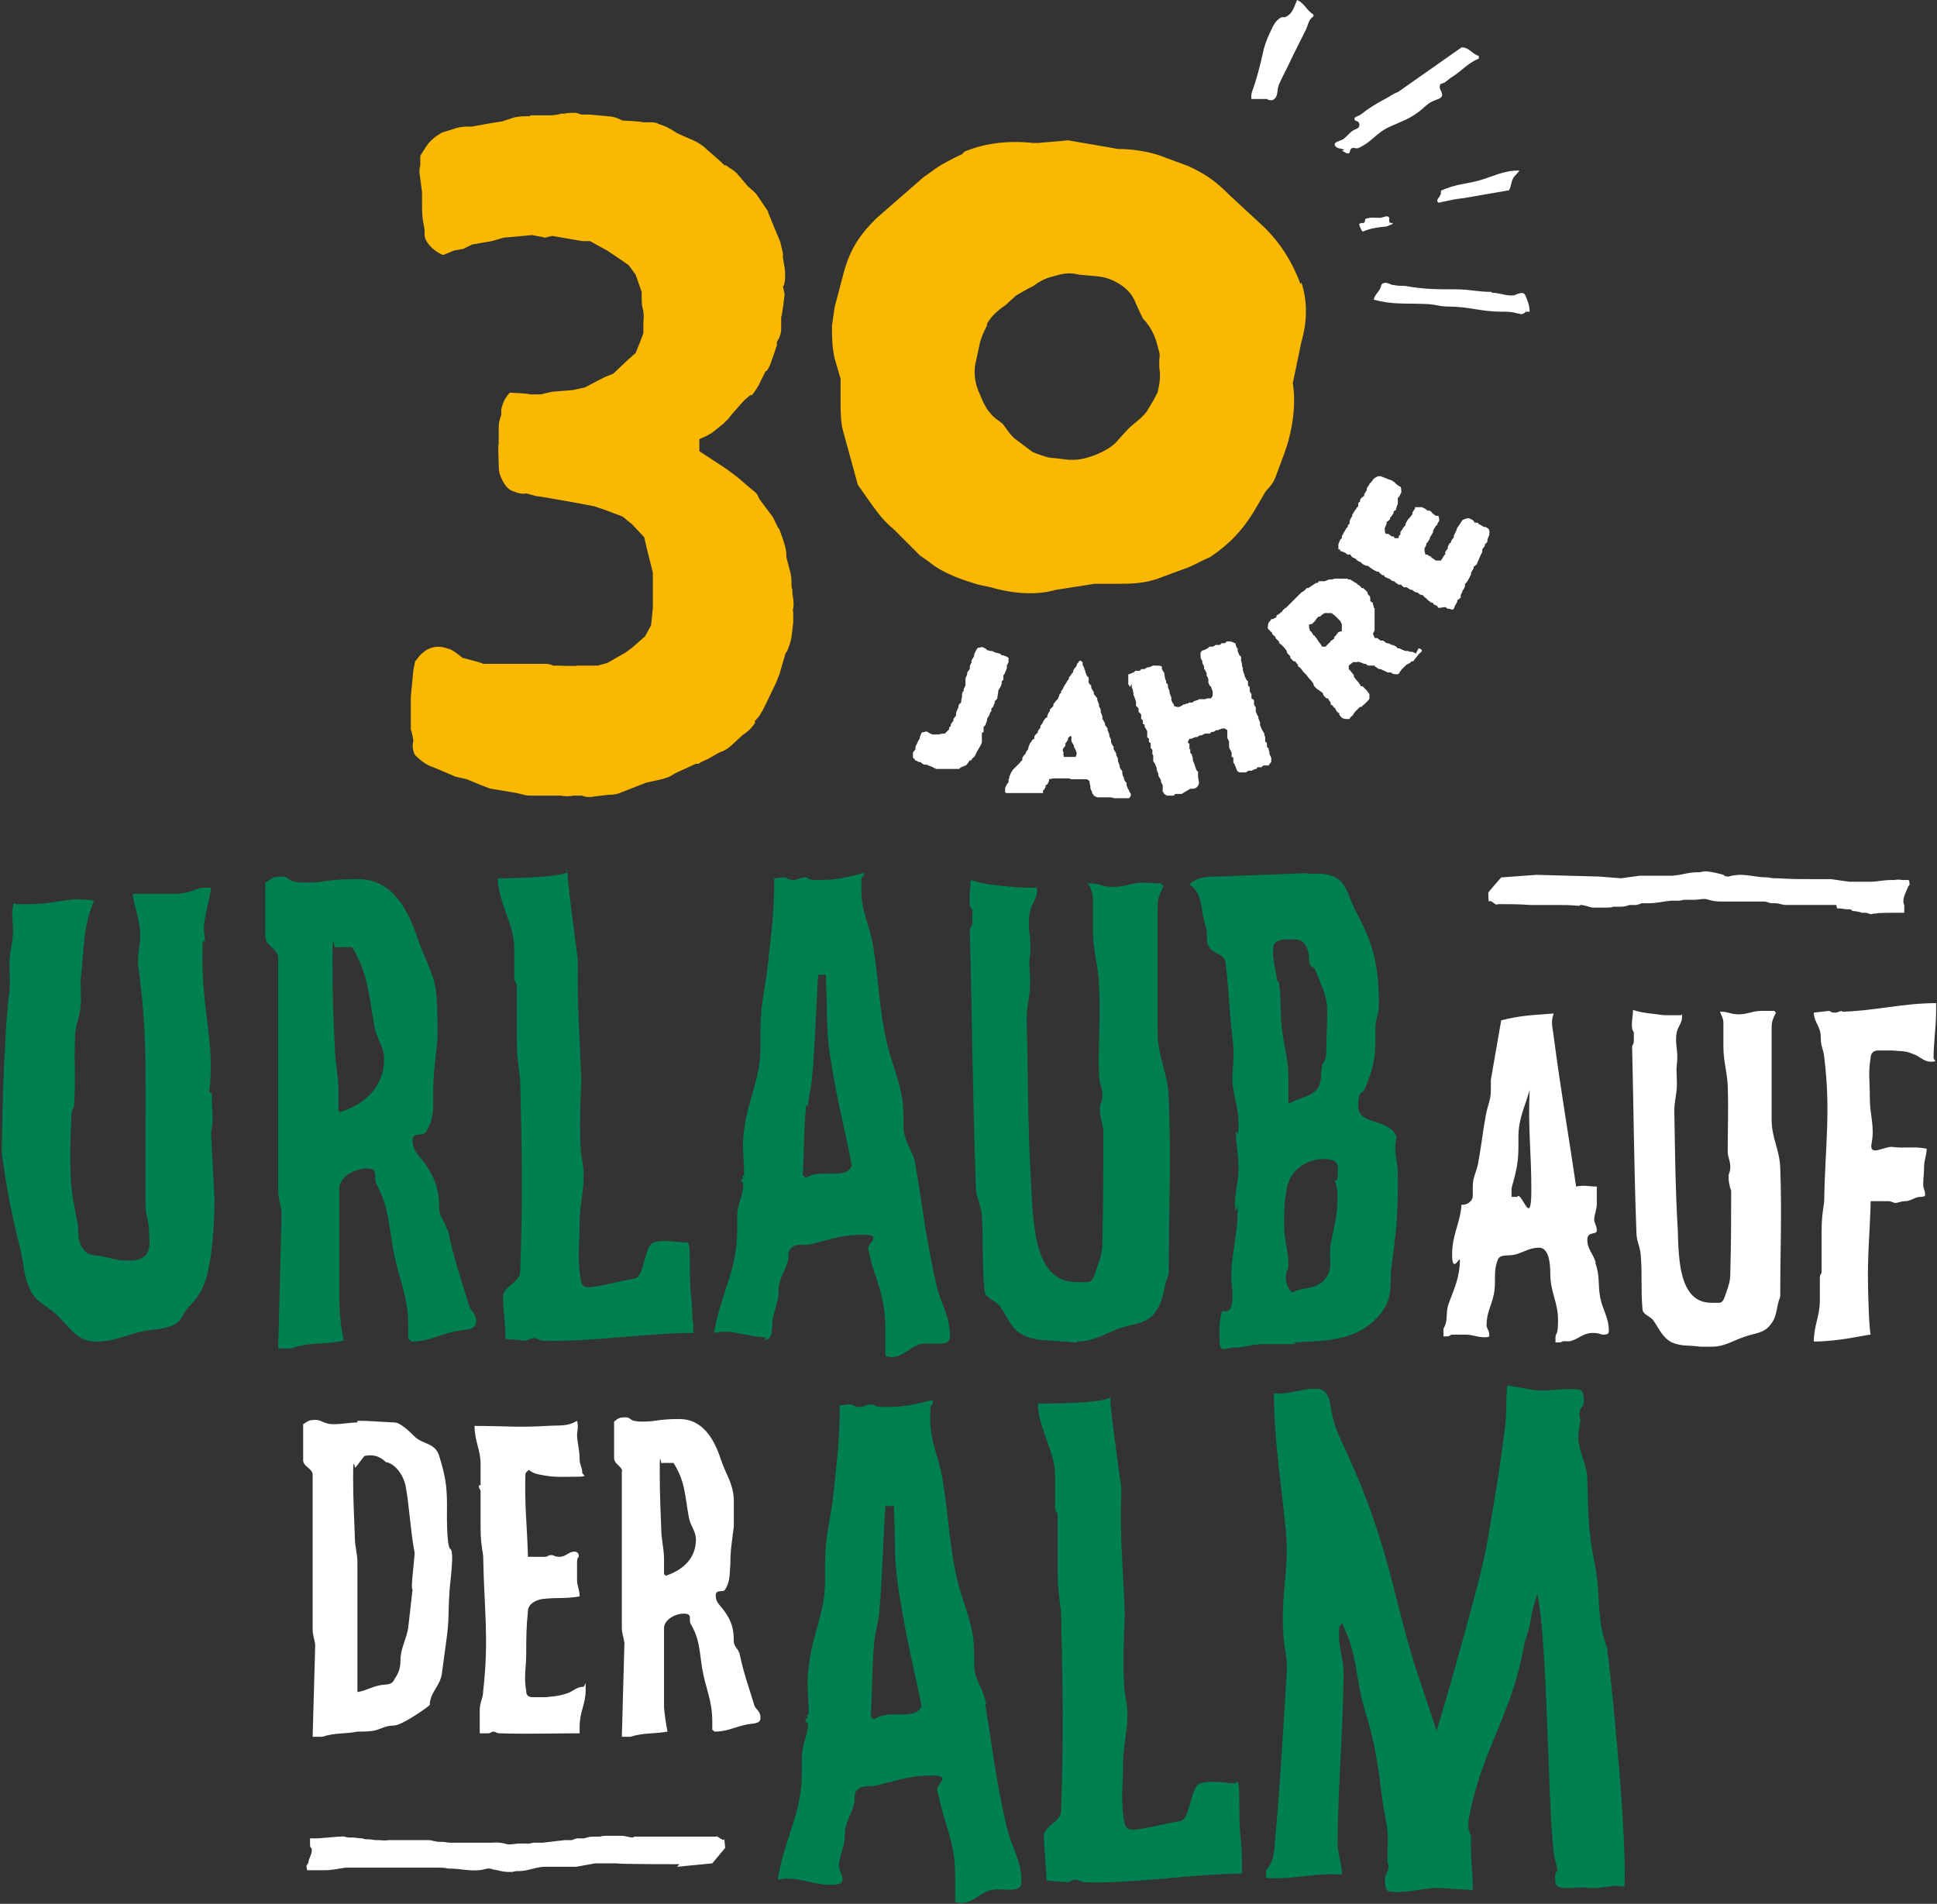 <svg xmlns="http://www.w3.org/2000/svg" id="Ebene_1" viewBox="0 0 224.9 221.1"><rect x="0" y="0" width="224.9" height="221.1" fill="#333333" stroke="none"/><defs><style>      .st0 {        fill: #fab800;      }      .st1 {        fill: #fff;      }      .st2 {        fill: #008051;      }    </style></defs><path class="st0" d="M51.6,29.6h0s0,0,0,0ZM87.6,83.8l.6-.7c.1-.2.2-.4.3-.5l.5-1,1.1-2.3.4-1,.7-2.4.2-.3c.2-.5.4-1,.5-1.6l.2-1.7v-1.3c-.1,0,0-.4,0-.4.1-.5,0-1.1-.1-1.7v-.5c-.1,0-.1-.4-.1-.4,0-.4,0-.9-.1-1.4l-.5-1.9v-.3c0-.5-.2-1.2-.4-1.8l-.4-1.1c0-.1-.2-.2-.2-.3l-.6-1.2-1.5-2-.3-.6c-.2-.3-.6-.5-.9-.8l-1.4-1.2-1.2-.9-3.2-2.1v-1.4c0,0,.9-.4.9-.4.3-.2.6-.3.9-.6l1-.8c.2-.2.4-.4.6-.6l.3-.4,1.5-1.7.7-.6h.2c.4-.5.8-1.1,1-1.6l.6-1.2h.1c.4-.5.6-1.3.8-1.8l.4-1.2v-.4c.3-.4.5-1,.5-1.5v-1.4c.1,0,.4-2.6.4-2.6l-.2-1h.1c.2-.7.2-1.5.1-2.1l-.2-1.2c0-.2,0-.3,0-.5l-.3-1.3-1-2.4-.4-1c0-.2-.2-.4-.4-.7l-.8-1.2c-.3-.5-.8-.8-1.2-1.2l-1.1-1.3c-.4-.5-.9-.7-1.4-1.1h-.2c0-.1-2.1-1.9-2.1-1.9l-.2-.2c-.4-.3-.8-.6-1.3-.8l-1.6-.7-.4-.2c-.4-.3-.8-.5-1.2-.7l-.8-.3c-.4-.2-.7-.2-1.1-.2h-.8c0-.1-2.3-.2-2.3-.2l-.7-.3c-.3-.1-.7-.2-1-.2l-2.2-.2h-1c0-.1-.6-.2-.6-.2-.4,0-.9,0-1.3.1h-.4c0,.1-1.1.2-1.1.2h-2.4c0,.1-.2.1-.2.1-.6,0-1.3,0-1.9.2l-1.2.4-1.3.2-2.2.4h-.5c-.6,0-1.2.1-1.7.3l-1.3.4-.3.2c-.7.4-1.3,1-1.7,1.7l-.5.8v1.1c-.1.4-.1.5-.1.8l.3,2.3v1.3c0,.6,0,1.2.1,2l.2,1.1v.6c0,.7.9,1.8,2.1,2.3,0,0,.1,0,.1,0l1.2-.5,1.1-.2,1-.5,2.3-.4,1.4-.4,3.3-.3,1.5.3.8-.2,1.2.2,2.3.4h.9l2,1.1.9.6,1.6,1.1.8,1.1.7,2v.4c0,.5,0,1.3.2,1.8v.3c.1,0,0,1.1,0,1.1v1.1c.1,0-.9,2.4-.9,2.4l-.8.7-1.8,1.7-1,.4-2.3,1.2-1.4.3-2.4.2-1.3.3h-1.3c0-.1-2.3-.2-2.3-.2-.6.6-.9,1.4-1,2v.6c-.2.5-.3,1-.3,1.5v1.9c-.1,0,0,2.2,0,2.2,0,.3,0,.7.1,1.2.3.8.7,1.8,1.7,2.1.5.2,1,.3,1.4.2l1.1.3,1.3.2,3.4.6,2.1.4,1.2.4,2.1.8,1.1.9,1.4,1.5.3,1.3.7,2.8v4.1c0,0-.2,2-.2,2l-.7,1.3-1.6,1.4-.7.5-2.1,1.2-1.1.3h-2.4c0,.1-2.3,0-2.3,0h-.5c-.3-.2-.7-.2-1-.2h-7.1c0-.1-2.4-.7-2.4-.7l-.5-.4c-.4-.3-.8-.6-1.3-.7-1.1-.4-2.3-.2-3.3,1-.2.3-.4.5-.4.5l-.2,1-.3,3.1v3.9c.1,0,.3,1.2.3,1.2-.2.7,0,1.4.2,1.7.7.7,1.4,1.2,2.1,1.4l2.6,1.1,1.3.3,1.7.7c.3.1.7.3,1.1.4l3,.5.8.2c.3.1.7.1,1,.1h3.3c.5.1,1,.1,1.5,0h1c.4.2.9.2,1.4.1l1.7-.2h.1c.5,0,1-.1,1.4-.3l2.8-1.1,1.8-.4c.3-.1.8-.2,1.1-.4l.5-.3,2.4-1.1h.3c.3-.2.7-.4,1-.5l1.4-.8.5-.2c.4-.2.7-.4,1.1-.8l1.2-1.1.3-.2c.4-.3.8-.7,1.1-1.2ZM151,33c-1-2.7-2.4-4.8-4.1-6.5l-4.1-3.8c-1.7-1.7-2.7-2.4-4.8-3.4l-2.7-1c-1.7-.7-3.8-1-5.5-1l-1.7-.3-4.1-.7-3.4.3h-.7c-2.7-.3-5.5,0-7.9,1l-.3.3c-1.4.7-2.1,1-3.1,1.7l-1.4,1-5.5,4.8c-2.1,2.1-3.1,3.8-3.8,6.5l-1,3.8-.3,2.1c0,1.4,0,2.4.3,3.8l.7,2.4v2.7c0,1,0,2.4.3,3.4l1.7,6.2.7,1c1,1.4,2.1,3.1,3.4,4.1l3.1,3.1,1,.7c1.7,1.4,3.8,2.1,5.8,2.7l1.4.3c2.4.7,5.2,1,7.6.3l4.5-.7h2.4c1.7,0,3.4,0,5.2-.7l2.7-1c1-.3,2.1-1,3.1-1.4,2.1-1.4,3.8-3.1,5.2-5.5l1-1.7c.3-.7,1-1,1.4-2.1l1-2.7c1-2.7,1.4-5.8,1-8.2l1-4.8c.7-2.4.7-4.8,0-6.9ZM134.4,45.6c-.2.3-.4.8-.6,1.1l-.6,1c-.4.6-.9,1-1.4,1.4l-.7.6-1.2,1.3c-.6.8-1.5,1.3-2.4,1.7l-.5.2c-.8.3-1.6.5-2.4.5h-.5s-1.7-.2-1.7-.2c-.7,0-1.4-.3-2-.5l-.5-.2-2-1.5c-.3-.2-.7-.7-.9-1l-.6-.8-.8-.6c-.4-.3-.7-.7-1-1.1l-.4-.7-.6-1.4c-.4-1-.5-1.8-.4-2.9l.6-2.8.2-.6c.2-.5.3-.7.6-1.3v-.2c.5-.9,1.3-1.6,2.2-2.2l.2-.2,1-.9,1.4-.8.6-.3c.5-.4,1.2-.8,1.9-1l1.1-.3c.9-.2,1.4-.2,2.3,0l2.2.2c.9.1,1.8.4,2.8,1.1.7.5,1.3,1.2,1.6,2.1l.8,1.7c.7.7,1.3,1.7,1.6,2.8l.3,1.1c.1.4,0,.7,0,1v.8c.2,1.1,0,2-.2,2.9Z"></path><path class="st2" d="M88.8,155.6c1,0,.8-1.4.9-2.3.2-1.3.7-2,.7-3.4s.7-2.1,1.1-3.5c.1-.5-.1-1,.3-1.4.7-.7,1.5-.3,2.4-.5,2.3-.6,3.6-1.1,6-1.1s.5,1,.6,1.6c.3,1.5.6,2.4,1.1,3.9.7,2.2.9,3.5.9,5.8v2.8c.3,0,.4.1.7.1,1.4,0,2-1.1,3.4-1.5,1.3-.3,3.4.5,3.4-.9,0-2.5-1.1-3.7-1.6-6.1-1.2-5.3-1.5-8.4-2.4-13.8-.3-1.8-1.4-2.7-1.4-4.5v-1.2c0-3.3-1.1-5.1-1.9-8.4-1-4.3-.9-6.9-1.6-11.2-.4-2.6-1.4-4-1.4-6.7s.3-1,.3-1.6-.1-.2-.1-.3c-1.9.5-3,.8-5,.8s-1-.3-1.7-.3-.8.3-1.4.3-.7-.3-1.1-.3-.7.1-1.1.1c0,3.8-.3,5.9-.7,9.6-.3,3.1-.9,4.8-.9,8v1.9c0,3.9-1.4,5.9-1.9,9.7-.3,2,0,3.2,0,5.3-.2,0-.3.2-.1.3,0,.2-.3.2-.3.3s.3.2.3.4c0,1.5-.7,2.2-.7,3.7v1.6c0,4.8-1.9,7.3-2.7,12,2.3-.5,3.7.5,6,.5ZM93.8,128.5c.1-1.4.4-2.1.5-3.5.4-4.6.4-7.2.7-11.8.4,0,.6,0,.9,0,0,1.5.1,2.4.1,3.9,0,3.4.3,5.3.9,8.6.7,3.8,1.3,5.9,2,9.7-.4,1-1.6.9-2.7.9s-1.8,0-2.7.5c0-.1-.1-.2-.3-.3.2-3.2.1-5.1.4-8.2ZM150.2,155.9c4.3-.2,7.7-.2,10.3-3.6,1.3-1.8.8-3.4,1.1-5.5.5-3.6.7-5.7.7-9.4s-.3-.5-.3-.5v-.4c0-.1.3,0,.3-.2,0-1.2-.3-1.9-.3-3s.3-1.1,0-1.6c-1.1-1.8-4.3-1.1-4.3-3.2s.5-1.3.8-2.1c.8-2,1.2-3.3,1.2-5.5v-1.5c0-1.1.4-1.6.4-2.7,0-4.4-.6-7.1-2.7-10.9-.9-1.7-1-3.5-2.8-4.1-1.2-.4-2-.1-3.2-.3-3.8.2-5.9.2-9.7.4-1.5,0-2.6,0-3.6.9,1.7,1.2,1.2,2.9,1.9,4.9.3.9-.1,1.6.4,2.4.5.8,1.8.8,1.9,1.8.4,3.4.4,5.4.8,8.8.2,1.6.1,2.6,0,4.2-.1,2.2.7,3.5.7,5.7s-.3.5-.3.9c0,1.6.3,2.6.3,4.2,0,1.6-.4,2.6-.4,4.2s.3.1.3.3c0,.9,0,1.4-.1,2.3-.3,3-.9,4.7-.5,7.7,0,.9,0,2.2-.8,2.2s-.2-.1-.4-.1c-.4,1.4-.3,2.2-.3,3.6s.9.7,1.6.7c1.4,0,2.1-.4,3.5-.4s2.3,0,3.8,0ZM155.3,136.9c0,.1-.2.2-.3.2.2.7.3,1.1.3,1.9,0,2.2-.4,3.4-.8,5.5-.3,1.6.4,2.9-.7,4.1-1,1.2-2.4.8-3.8,1.5-.5-.6-.7-1-.7-1.8s.3-.8.3-1.3c0-1.8-.5-2.8-.5-4.7s0-2.6.3-4.2c.3-2.1,2.2-3.5,4.3-3.5s1.6,1.1,1.6,2.2ZM148.3,113.9c-.2-1.4-.5-2.2-.5-3.6s1.5-1.2,2.6-1.2,1.6,1.2,1.6,2.3.5.7.7,1.2c.7,1.9,1.4,2.9,1.4,4.9s-.1,2.7-.1,4.4-.4,1.2-.5,1.9c-.2,1,0,1.8-.5,2.6-.9,1.1-2.1,1-3.4,1.8v-2.9c0-2.1-.4-3.3-.7-5.3-.3-2.3-.1-3.6-.4-5.9ZM51.9,142.8c-.2-1-.9-1.4-.9-2.4,0-2.1-.4-3.4-1.6-5.2-.7-1-1.5-1.5-1.5-2.7s1.2-.4,1.6-1.1c.9-1.5.8-2.7.8-4.5,0-2.5.3-3.9.5-6.4,0-1.8,0-2.9-.1-4.7-.2-2.7-1.3-4.1-2.2-6.8-1.2-3.6-3.1-6.9-6.9-6.9s-3.7.4-6.1.4-1.7-.7-2.8-.7-1.2.3-1.9.7v6.2c0,1.1,1.3,1.4,1.5,2.4v26.9c0,1.1.2,1.7.4,2.7l-.4,15.9h1.5c2.3-.8,3.8-.4,6.1-.9-.3-1.6-.4-2.5-.5-4.1v-13.3c-.2-1.5,1.7-2.6,3.2-2.6s.7,1.1,1.1,1.8c1.4,2.6,1.4,4.4,1.9,7.3.6,3.6,1.8,5.5,1.8,9.2v1.5c.2,0,.2.3.4.3,2.1,0,3.1-.8,5.1-1.2,1-.2,2.4-.1,2.4-1.1s-.7-1.2-.9-2.1c-1-3.3-1.7-5.2-2.4-8.6ZM39.6,129.3c0-.1-.2-.2-.3-.3v-2.3c0-1.7-.3-2.7-.4-4.5-.2-4.2-.3-6.5-.3-10.7s.2-.9.4-1.5h1.9c1.9,3.2,1.9,5.6,2.6,9.3.3,1.5,1.1,2.2,1.1,3.7,0,3.1-2.1,5.2-5,6.1ZM80.4,153.4c0-2.4-.3-3.1-.3-5.5s0-3.6-.3-3.6c-1.2,0-2.8-.4-3.9,0-1.2.4-1,4.1-2.3,4.2-.8.1-4.3,1-5.2,1s-.9-.5-1-1.1c-.4-2.4-.1-3.9-.1-6.4s.8-4.5.3-7.2c-.5-2.2-.1-9.3-.1-9.3-.2-5.4-.5-8.5-.4-13.9,0-.3-1.2-8.7-1.2-10.3-.6.4-4.2.7-8.1.7,0,2.6,1.9,5.4,1.9,8v3.5c0,.3.1.5.3.8v6.5c0,1.8.2,2.9.4,4.7.2,9,.3,13.4,0,22.2,0,1.2-2,1.7-2,2.9s.3,3.3.3,4.9l2.4.2c.3-.1.5-.3.9-.3s.6.3,1,.3c5.2.2,12.3-.9,17.5-.9v-1.2ZM65.8,100.9s0,.1,0,.3c.1,0,.1-.2,0-.3ZM125,155.8c2,0,3-.8,4.9-1.5,1.7-.6,3.3-.5,4.3-2,1-1.4.8-2.7,1.5-4.3,0-8,.3-12.6,0-20.5-.1-3-1.3-4.7-1.3-7.7v-14.6c0-.9.3-1.5.7-2.3l-.3-.3c-.7,0-1.2-.1-2-.1-1.4,0-2.1.5-3.5.5s-1.6-.4-2.6-.4-.2.1-.3.1c.3.6.5,1,.5,1.8v3.6c0,2.4.6,3.8.7,6.2.2,4.1-.1,6.4,0,10.5,0,1,.4,1.5.4,2.4s-.3.9-.3,1.5c0,.9.2,1.5.4,2.4,0,5.1,0,8-.1,13.2,0,1.2-.3,2-.7,3.1-.2.7-.4,1.5-1.1,1.5h-1.2c-5,0-5-6.7-5.3-11.6-.4-7.3-.3-11.5-.5-18.9,0-1.7.4-2.6.4-4.3s-.2-2,0-3.2c.2-2-.4-3.2,0-5.1.2-.9.8-1.4.8-2.4s-.1-.2-.1-.3c-1,0-1.7,0-2.7-.1-1.9-.2-3.1-.2-4.9-.8,0,1.1-.2,1.7-.1,2.8,0,.3.1.4.3.7v1.4c0,.4-.2.6-.3.9.3,11.6.3,18.1.7,29.7,0,1.4.6,2.1.7,3.5.2,3.4,0,5.3.3,8.6,0,1,1.2,1.1,1.8,1.9,1,1.4,1.3,2.7,2.8,3.4,1.6.7,2.7.5,4.5.7.6,0,1,.1,1.7.1ZM24.3,126.8c.3-2.7.2-4.3-.1-7-.4-3.4-.7-5.4-.7-8.8s.3-.9.3-1.5c0-.8-.2-1.3-.1-2.2.2-1.6.6-2.6.8-4.2h-1.2c-1.1.4-1.8.7-3,.7h-4.9c.2,1.5.6,2.3.8,3.8.3,1.9-.4,3.1-.1,5,.9,6.7.8,10.5.8,17.3v10.1c0,1.1.4,1.8.4,2.9s.2,1.5-.1,2.4c-.4,1-1.4,1.1-2.5,1.1s-1.8-.3-2.9-.5c-.8-.2-1.5,0-2-.7-.9-.9-.6-2-.8-3.2-.4-2.1-.7-3.3-.8-5.4-.1-2.8,0-4.5.1-7.3,0-.4.3-.6.3-.9.2-3,0-4.7.1-7.7,0-1.8.7-2.7.7-4.5s-.1-1.7,0-2.7c.4-3.5.2-5.6,1.5-8.9-2.8-.5-4.5.4-7.3.4s-1.2,0-2-.1c-.4,1.4,0,2.2-.1,3.6-.1,1.4-.4,2.1-.4,3.5s.1,1.8,0,3c-.3,2.6-.4,4.1-.5,6.6-.3,4.7-.3,7.4-.4,12.2.6,4.5,1.1,7,2.2,11.4.4,1.8.3,2.9,1.1,4.6.7,1.5,2,1.8,3.2,3,1.5,1.5,2.3,3,4.4,3s3.1-.6,5.1-1.1c1.6-.4,2.7-.2,4.1-.9.9-.5.9-1.3,1.6-2,1.8-1.8,2.2-3.5,2.6-6.1.3-2.5.4-4,.4-6.5l-.4-7.7c.4-1.7,0-2.7.1-4.5ZM114.5,197.9c-.3-1.8-1.4-2.8-1.4-4.6v-1.3c0-3.5-1.2-5.3-2-8.7-1-4.5-.9-7.1-1.7-11.7-.5-2.7-1.4-4.2-1.4-6.9s.3-1,.3-1.7-.1-.2-.1-.4c-2,.5-3.1.8-5.2.8s-1.1-.3-1.8-.3-.8.3-1.4.3-.7-.3-1.1-.3-.7.1-1.2.1c0,3.9-.3,6.1-.7,10-.3,3.2-1,5-1,8.3v2c0,4-1.5,6.1-1.9,10.1-.3,2.1,0,3.3,0,5.5-.2,0-.3.2-.1.3,0,.2-.3.2-.3.4s.3.2.3.4c0,1.5-.7,2.3-.7,3.9v1.7c0,5-2,7.5-2.8,12.5,2.4-.5,3.8.6,6.2.6s.8-1.4.9-2.4c.2-1.4.7-2.1.7-3.5s.8-2.2,1.1-3.7c.1-.5-.1-1,.3-1.4.7-.7,1.6-.3,2.5-.6,2.4-.6,3.8-1.1,6.2-1.1s.5,1,.6,1.7c.4,1.6.6,2.5,1.1,4.1.7,2.3,1,3.6,1,6v2.9c.3,0,.4.1.7.1,1.5,0,2.1-1.2,3.5-1.5,1.4-.3,3.5.5,3.5-.9,0-2.6-1.1-3.9-1.7-6.4-1.3-5.5-1.6-8.7-2.5-14.3ZM104.2,199.1c-1.1,0-1.8,0-2.8.6,0-.1-.1-.2-.3-.3.2-3.3.1-5.2.4-8.6.1-1.4.5-2.2.6-3.7.4-4.8.4-7.5.7-12.2.4,0,.6,0,1,0,0,1.6.1,2.5.1,4.1,0,3.5.4,5.5,1,9,.7,3.9,1.3,6.2,2.1,10.1-.4,1.1-1.6,1-2.8,1ZM143.5,207.1c-1.2,0-2.9-.4-4.1,0-1.3.4-1.1,4.2-2.4,4.4-.9.1-4.5,1-5.4,1s-1-.5-1.1-1.1c-.4-2.5-.1-4.1-.1-6.7s.9-4.6.3-7.5c-.5-2.3-.1-9.7-.1-9.7-.2-5.6-.6-8.8-.4-14.5,0-.4-1.3-9.1-1.3-10.7-.6.5-4.3.7-8.4.7,0,2.7,2,5.6,2,8.3v3.7c0,.4.1.5.3.8v6.7c0,1.9.2,3,.4,4.8.2,9.3.3,13.9,0,23,0,1.3-2,1.7-2,3s.3,3.5.3,5.1l2.5.2c.3-.1.5-.3.9-.3s.6.3,1.1.3c5.4.2,12.8-1,18.2-1v-1.3c0-2.5-.3-3.2-.3-5.7s0-3.7-.3-3.7ZM128.9,162.1s0,.1,0,.3c.1,0,.1-.2,0-.3ZM186.7,191.7c-1.4-3.6-.8-6.1-1.5-9.9-.8-3.8-.8-6-.9-9.9,0-2.1-1.3-3.6-1-5.7l.2-1.2c0-.3-.2-.5-.1-.9,0-.5.4-.7.5-1.2,0-.6,0-1.4-.5-1.5-2.1-.3-3.4.3-5.5,0l-2.9-.5c-.2,2.3,0,3.6-.4,5.9-.6,4.8-1.1,7.4-1.9,12.2-.5,2.7-.9,4.2-1.6,6.8-1.6,6-2.9,10.6-4.3,15.2l-2.2-6.6c-2.1-6.4-2.6-10.3-4.7-16.7-1.1-3.4-1.9-5.3-3.3-8.5-.9-2-1.6-3.1-2-5.3-.2-1.1-.3-2.5-1.6-2.6-2-.1-3.1.7-5.1.5.1,6.3.8,9.8,1.4,16,.4,4.6-.6,7.3-.3,11.9.1,1.8.5,2.8.4,4.6-.5,7.8-.7,12.2-1.4,20-.1,1.2-.2,2-1,2.9v.9c3.4.2,5.3-.6,8.8-.4,0-1.4-.5-2.3-.5-3.7.1-7.6.6-12,.7-19.6,0-2-.7-3.2-.5-5.3,0-.3.2-.4.3-.6,1.9,3.7,1.5,6.3,2.7,10.2,1.2,3.9,1.5,6.3,2,10.3.3,2.2.8,3.4.6,5.7v1.3c-.1.4.2.5.1.9,0,.5-.4.8-.4,1.3,0,.6,0,1.5.7,1.5,2.4.2,3.8-.6,6.2-.4l3.3.2c0-2.4-.3-3.8-.2-6.2l-.3-.9v-.9c1.4-8.1,4.9-12,6.4-20.1.2-1.2.6-1.9.8-3.1.2-1.3.4-2,.8-3.2,1.3,6.2,1.2,28,2.1,31.1.6,2-.2.3,0,2.4,0,1.1,2.4.5,3.5.6,1.7.3,2.8-.4,4.5-.1.4-6-1.9-27.7-2-27.5Z"></path><path class="st1" d="M155.8,17.5c.3.1.5.4.8.3.2-.1.1-.5.4-.6.2-.1.4.1.7,0,1.6-.7,2.1-1.8,3.7-2.5,1.3-.6,2.1-.8,3.3-1.7.7-.5,1-1,1.8-1.3.4-.2.7-.2.9-.5.2-.5-.4-.8-.2-1.3,0-.2.3-.2.5-.3.3-.2.5-.4.8-.6,1.3-.8,1.8-1.6,3.2-2.2v-.3c-.9-.3-1.1-1-2-1l-7.4,5.2c-.6.2-.9.5-1.5.8-1.1.6-1.8,1-2.8,1.8-.3.2-.9.3-.7.6,0,.2.4.1.5.4.1.3,0,.6-.4.7-.7.3-.9.8-1.5,1.2-.4.2-1.1.3-.9.7.2.4.7.3,1.1.5ZM167.2,22.7c-.1.3-.4.4-.3.7.1.3.5,0,.8,0,.9-.2,1.4-.3,2.3-.4l5.2-.9c.3-.5.2-.9.5-1.4.2-.4.5-.5.7-.9-1.9,0-3,.7-4.8,1.2-1.6.4-2.6.4-4.2,1.1-.2,0,0,.4-.2.6ZM173.2,33.9c-1.6,0-2.6-.3-4.2-.3-2.3,0-3.6,0-5.9-.4-.5,0-.8,0-1.3-.1-.4,0-.7-.4-1.2-.2-.3.1-.2.4-.4.7-.3.5-.6.7-.7,1.2,2.2.6,3.6.4,5.9.5,1.1,0,1.7.3,2.7.3,2.5,0,3.8.6,6.3.6.7,0,1.1,0,1.8.2.3,0,.4.2.7,0,.1,0,.2-.2.3-.2.1,0,.2,0,.4,0,0-.7-.2-1.2-.5-1.9-.2-.5-.8-.2-1.3,0-1,.1-1.6-.3-2.6-.3ZM161.7,26.1v-.2c-.2,0-.4,0-.4-.2,0-.1,0-.2,0-.4-.2-.4-.7,0-1.1,0-.6,0-1-.1-1.6.1-.2,0,0,.4-.3.5-.1,0-.2,0-.3,0,0,0-.1.1-.2.1.1.4.2.6.4.9,1-.4,1.7-.5,2.8-.6l.7-.3ZM147.2,11.6c.2,0,.4.1.6,0,.7-.4.4-1.1.7-1.8.6-1.3,1-2,1.6-3.3.6-1.2.9-1.8,1.5-3,.3-.6.3-1.2.9-1.6v-.2c-.9-.6-1-1.3-1.9-1.7-.4.9-.5,1.6-1.4,2-.1,0-.3,0-.4,0-.8.4-1,1.1-1.4,1.9-.4.9-.6,1.4-.8,2.4-.3,1.3-.5,2.1-.9,3.4-.2.7-.5,1.1-.4,1.8.7,0,1.1,0,1.9,0ZM131.4,79.4v.3c0,.1,0,.2.1.3h0c0,0,.1.5.1.5v.2c0,0,.1.2.1.2l.2.6v.5c.1,0,.3.3.3.3v.4c.1,0,.3.3.3.3v.5c.1,0,.2.2.2.2v.4c.1,0,.2,0,.2.1v.2c0,0,.3.5.3.5h0c0,.2,0,.3,0,.4v.3c0,0,.2.2.2.2v.4c.1,0,.2.1.2.1,0,0,0,0,0,.2v.4c.1,0,.2.2.2.2v.5c.1,0,.1.2.1.2,0,0,0,.2,0,.3v.3c0,0,.2.3.2.3l.2.5v.2c0,0,.2.5.2.5v.2c0,0,.3.5.3.5v.2c0,0,.2.4.2.4h0c0,.2,0,.3,0,.5v.3h.1c0,.2.2.3.4.4h.2c0,0,.2,0,.3,0h.3c0-.1.2-.2.2-.2h.3c0,0,0,0,0,0,0,0,.1,0,.2,0h.2s.5-.3.5-.3l.5-.3h.2c0,0,.1,0,.1,0,.3,0,.6-.2.7-.6,0,0,0-.2,0-.2h0s-.1-.6-.1-.6v-.6c-.1,0-.2-.2-.2-.2l-.2-.6-.2-.5h0c0-.2,0-.4-.1-.5v-.2c-.1,0-.2-.2-.2-.2v-.4c-.1,0-.1,0-.1,0,0-.1,0-.2,0-.3v-.3c0,0-.2-.2-.2-.2l.2-.4h.2c0,0,.5-.2.5-.2h.2c0,0,.3-.2.3-.2,0,0,0,0,.1,0h.1s.4-.2.4-.2h.1c0,0,.1,0,.2,0h.3c0-.1.2-.2.2-.2,0,0,.1,0,.2,0l.3-.2h.2c0,0,.5-.2.5-.2h.3s.3.2.3.2h0c0,.1,0,.5,0,.5,0,0,0,.1,0,.2v.2c0,0,.2.4.2.4h0c0,.2,0,.3,0,.4h0c0,.2,0,.4.1.5l.2.4v.5c.1,0,.2.1.2.1,0,.1,0,.2,0,.3v.3c.1,0,.2.3.2.3l.2.5c0,.1.1.2.3.3h.2c0,0,.1,0,.2,0h.4c0-.1.3-.2.3-.2h.4c0-.1.1-.1.1-.1,0,0,.2,0,.2-.1h.2c0-.1.1-.2.1-.2,0,0,.1,0,.2,0h.3c0-.1.2-.2.2-.2,0,0,.1,0,.2,0h.4c.1-.2.2-.3.3-.4v-.2c0,0,0-.1,0-.1,0,0,0-.1,0-.2l-.2-.4c0-.2,0-.3-.1-.5v-.2c-.1,0-.2-.2-.2-.2v-.4c0,0-.2-.2-.2-.2v-.4c0-.1,0-.2-.1-.3v-.2c0,0-.3-.5-.3-.5l-.2-.5v-.3c0,0-.2-.5-.2-.5v-.2c-.1,0-.3-.6-.3-.6v-.5c-.1,0-.2-.3-.2-.3v-.5c0,0-.3-.2-.3-.2v-.5c0,0-.2-.3-.2-.3v-.5c0,0-.2-.2-.2-.2v-.5c-.1,0-.2-.2-.2-.2l-.2-.4v-.2c-.1,0-.2-.5-.2-.5v-.3c-.1,0-.1-.3-.1-.3,0-.1,0-.3-.1-.4h0s0-.3,0-.3c0-.2,0-.3-.2-.4h0c0,0-.2-.5-.2-.5v-.3c-.1,0-.2-.3-.2-.3,0,0,0-.2-.1-.3-.2-.1-.5-.2-.5-.2h-.5c0,.1-.2.2-.2.2h-.4c0,.1-.2.2-.2.2h-.5c0,.1-.3.2-.3.2h-.4c0,.1-.2.2-.2.2l-.4.2c-.2,0-.5.2-.4.6,0,0,0,0,0,0v.3c0,0,.2.4.2.4v.2c0,0,.2.4.2.4v.3c.1,0,.3.5.3.5v.3c.1,0,.2.4.2.4,0,0,0,0,0,.1v.3c0,0,.2.4.2.4h.1c0,.1.2.6.2.6v.2s0,.3,0,.3l-.2.3h-.1c0,0-.1,0-.2,0h-.1c0,0-.3.1-.3.1h0c-.1,0-.3,0-.4,0h-.3c0,.1-.5.2-.5.2l-.3.2h-.4c0,.1,0,.1,0,.1-.2,0-.3,0-.4.1h-.2c0,.1-.5.3-.5.3h-.2s-.4-.1-.4-.1v-.2c-.1,0-.3-.5-.3-.5v-.3c0,0-.2-.5-.2-.5v-.2c0,0-.2-.5-.2-.5v-.3c0,0-.2-.2-.2-.2h0c0-.2,0-.3-.1-.4h0c0,0-.1-.5-.1-.5v-.2c0,0-.3-.5-.3-.5v-.3s0,0,0,0c-.2-.1-.4-.1-.6-.1h-.5c0,.1-.2.1-.4.2h-.2c0,0-.3.2-.3.2h-.4c0,.1-.2.2-.2.2h-.5c0,.1-.2.2-.2.2l-.5.2h-.1c0,0,0,.2,0,.2,0,.2,0,.4,0,.5v.5c.1,0,.2.3.2.3ZM72.2,170.7v18.3c0,.7.2,1.1.3,1.8l-.3,10.9h1c1.6-.5,2.6-.3,4.3-.6-.2-1.1-.3-1.7-.4-2.8v-9.1c-.1-1,1.2-1.8,2.3-1.8s.5.7.8,1.2c1,1.7,1,3,1.3,5,.4,2.5,1.2,3.8,1.2,6.3v1c.1,0,.2.2.3.2,1.4,0,2.2-.5,3.6-.8.7-.2,1.7,0,1.7-.8s-.5-.9-.7-1.4c-.7-2.3-1.2-3.6-1.7-5.9-.1-.7-.7-.9-.7-1.6,0-1.5-.3-2.4-1.1-3.5-.5-.7-1-1-1-1.8s.9-.3,1.1-.7c.6-1,.5-1.8.6-3,0-1.7.2-2.6.4-4.3,0-1.3,0-2,0-3.2-.1-1.9-.9-2.8-1.5-4.6-.8-2.5-2.2-4.7-4.8-4.7s-2.6.3-4.3.3-1.2-.5-2-.5-.9.2-1.3.5v4.2c0,.8.9.9,1,1.7ZM76.9,169.9h1.3c1.4,2.2,1.3,3.8,1.8,6.4.2,1,.8,1.5.8,2.5,0,2.1-1.4,3.5-3.5,4.2,0,0-.1-.1-.2-.2v-1.6c0-1.2-.2-1.9-.3-3-.1-2.8-.2-4.4-.2-7.3s.1-.6.3-1ZM55.6,172.5c0,.2,0,.3.2.6v4.4c0,1.2.1,1.9.3,3.2.1,6.1.7,9.6,0,15.7,0,.8-.4,1.3-.4,2.2s0,1.7,0,2.7h1c.2,0,.4-.2.6-.2s.4.2.7.2c3.6.1,5.7,0,9.3,0v-.8c0-1.7.7-2.6.7-4.2s0-.4-.3-.4c-.8,0-1.2.6-2,.8-.9.3-1.4.3-2.3.4-.6,0-1,0-1.6,0s-.7-.4-.7-.7c-.3-1.7,0-2.7,0-4.4s0-3,.2-4.9c0-.8.9-1.3,1.7-1.4,1.6-.2,2.6,0,4.3-.3,0-.8-.3-1.2-.3-1.9s0-1.2,0-2,.2-.5.2-.8-.2-.5-.5-.5c-.7,0-1,.6-1.7.6s-.6-.2-1-.2-.4.2-.7.2h-2c-.1-3.7-.4-5.8-.3-9.5,0-.3.2-.4.4-.6.5.4.9.5,1.5.6,1.5.3,2.4.2,4,.2s.7-.2.7-.5c0-.6-.3-.9-.3-1.5,0-1-.2-1.6-.3-2.7,0-.7.2-1.1,0-1.8-1.1.7-2.1.5-3.5.6-3.3.2-5.1,0-8.4,0,0,1.8.7,2.7.7,4.5v2.4ZM78.6,216.8l4.1-.4c0,0,1.5-1.8,1.5-1.8,0,0-.1-1-.1-1-.2.3-.8-.5-1-.3-1.5,0-2.3,0-3.8,0-.5,0-.8,0-1.3,0-.6,0-.9,0-1.5,0s-.1,0-.2,0c-1,0-1.6,0-2.6,0,0,0-.1,0-.2.1-.5,0-.8-.2-1.4-.2-.5,0-.8,0-1.3,0s-.2,0-.2,0c0,0-.1,0-.2,0-.3,0-.5,0-.7.1-.2,0-.5,0-.9,0s-.6.1-1,.2c0,0,0,0,0,0-.3,0-.4,0-.7,0s-.4.1-.7.2c-.3,0-.5,0-.8,0-1,.1-1.6.2-2.6.3-.3,0-.5,0-.9,0s-.4.1-.7.1-.2,0-.3,0c0,0,0,0,0,0-.4,0-.8,0-.9,0-.2,0-.7.1-1.1.1-.4,0-.8-.3-1.9-.2-1.1,0-2.3,0-2.3,0h0c-.3,0-.6,0-1,0h-1.6c-.4,0-.6-.1-1-.1h-.3c-.5,0-.8-.2-1.3-.2-.6,0-1,0-1.6,0-.1,0-.2,0-.3,0-.2,0-.3,0-.5,0h-2.2c-.5.1-.7,0-1.2,0s-.1,0-.2,0c-.4,0-.6-.1-1-.1s-.2,0-.3,0-.2-.1-.4-.1c-.4,0-.7-.1-1.1-.1-.2,0-.3,0-.4,0h0c-.3,0-.6-.2-.9-.1h-.2c0,0-.1,0-.1,0h0c0,0-2.4.2-2.4.2-.1,0-.4,0-.4,0-.2,0-.3,0-.5,0,0,.2,0,.4,0,.6v.2c0,.2.1.3.2.4,0,0,0,.2,0,.2,0,.5-.3.8-.4,1.4,0,.2-.3.3-.2.5,0,.1,0,.3.1.4h.3c.2,0,.3,0,.4,0,0,0,.6,0,.9,0,.2,0,.3,0,.4,0,.9,0,1.7-.2,2.4-.3h4.6c.7,0,1.1,0,1.8,0,1.7,0,2.7,0,4.4,0,.4,0,.7,0,1.1.1,1.8,0,2.9.5,4.6,0,.2,0,.4,0,.6.1.7.1,1.1.3,1.9.3.1,0,.2,0,.3,0,.2,0,.4-.1.6-.1h.2c1.1,0,1.7-.4,2.9-.5,1.2,0,1.8,0,3,0,.2,0,.3,0,.5,0h.3l2.2-.4h2.5c0,.1,7.3.1,7.3.1ZM36.3,171.2v18c0,.7.2,1.1.3,1.8l-.3,10.7h1.1c1.6-.5,2.6-.3,4.1-.6h0c.6,0,1.2,0,1.9-.1.9-.2,1.3-.6,2.3-.6s4.2-2.3,4.2-2.4c0-1.4,1.2-2.2,1.4-3.6l.5-3.7c.4-2.8.2-3.2.4-6,0-.5.6-4.5.1-4.8-.5-.2-.4-4.9-.4-5,0-2.4-.2-3.5-.9-5.8-.5-1.6-1.9-1.3-2.9-2.3-.5-.5-1.6-1.6-2.3-1.6-2.2-.1-2.9-.2-4.3-.2v.2c-.9,0-1.7.2-2.8.2s-1.3-.5-2.1-.5-.9.2-1.4.5v4.2c0,.7,1,.9,1.1,1.6ZM41.3,170.4l1-1.3c.8-.2,1.7-.1,2.5.7,1.2.2,2.1,1.7,2.3,2.8.4,2.1.6,5.5,1,7.5.2.1-.5,4.4-.2,4.5l-.5,4.4c-.2,1.4-.9,2.4-.9,3.8s-.5,1.8-.8,2.4c-.3.5-.9.4-1.5.5-1.1.2-1.8.7-2.7.8v-7.2c0-.6,0-6.3,0-6.3v-1.5c0-1.2-.3-1.8-.3-3-.1-2.8-.2-4.4-.2-7.1s.2-.6.3-1ZM117.6,89.4c0,0-.1.2-.2.3h0c0,0-.2.5-.2.5h0c0,.2-.1.3-.1.4v.3c-.1,0-.2.2-.2.2l-.2.4h0c0,.2,0,.2,0,.2v.2c0,.1,0,.2.2.2h.2c0,0,.1,0,.2,0h.5s.5,0,.5,0h.2s.1,0,.1,0c0,0,.2,0,.3,0h0s.3,0,.3,0h.5c0,0,.3,0,.3,0h.5c.1,0,.3,0,.4,0h.2c0-.1,0-.3,0-.3.1,0,.2-.2.3-.4v-.2c0,0,.2-.1.2-.1l.2-.4v-.2c0,0,.5-.1.5-.1h.3s.5,0,.5,0h.2s.5,0,.5,0h.3s.3.1.3.1c0,0,.1,0,.1,0h.2s.5,0,.5,0h.2s.5,0,.5,0h.3s.3.2.3.2v.2c0,0,.1.4.1.4,0,0,0,.1,0,.2h0c0,.1.2.5.2.5h0c0,.2.2.3.2.4.2.1.3.2.5.2h.3s.2,0,.2,0h.2s.5,0,.5,0h.3c0,0,.4.1.4.1,0,0,0,0,.1,0h.1s.5,0,.5,0h.1s.1,0,.2,0h.3c.1,0,.2,0,.4,0,.1-.1.2-.3.2-.3v-.2c0,0-.2-.3-.2-.3,0-.1,0-.2-.1-.2h0s-.2-.5-.2-.5v-.3c-.1,0-.3-.4-.3-.4v-.2c-.1,0-.2-.5-.2-.5v-.3c-.1,0-.3-.4-.3-.4v-.2c0,0-.2-.5-.2-.5h0c0-.1,0-.2,0-.3l-.2-.4v-.2c0,0-.3-.5-.3-.5v-.3c-.1,0-.3-.5-.3-.5h0c0-.1,0-.2,0-.3l-.2-.4v-.2s-.2-.5-.2-.5v-.2c0,0-.3-.4-.3-.4v-.2c0,0-.3-.5-.3-.5v-.3s-.2-.5-.2-.5h0c0-.2,0-.2,0-.3l-.2-.4v-.2c0,0-.2-.5-.2-.5v-.2c0,0-.4-.5-.4-.5v-.2c0,0-.3-.5-.3-.5v-.3c-.1,0-.3-.3-.3-.3,0-.1,0-.3,0-.4v-.2c0,0-.2-.2-.2-.2l-.2-.5v-.2c0,0-.1,0-.1,0,0,0,0-.1,0-.2l-.2-.4v-.3c-.2-.1-.2-.2-.3-.2l-.2.2s0,0,0,.1h-.1c0,.1-.2.5-.2.5-.1,0-.2.2-.3.4v.2c-.1,0-.2.2-.2.2l-.3.4v.2c-.1,0-.3.4-.3.4l-.2.3-.2.4h0c0,.1-.2.2-.2.3v.2c-.1,0-.2.1-.2.2h0c0,.1-.2.5-.2.5l-.2.2-.3.4v.2c0,0-.4.4-.4.4,0,0,0,0,0,0v.2c-.1,0-.3.5-.3.5v.2c-.1,0-.3.2-.3.2,0,.1-.2.2-.2.4h0s-.3.4-.3.4v.2c0,0-.3.4-.3.4v.2c-.1,0-.4.4-.4.4v.3c-.1,0-.3.2-.3.2,0,.1-.1.2-.2.3h0c0,0-.2.5-.2.5h0c0,.1,0,.2-.1.3l-.2.3h0c0,.2-.1.2-.2.3l-.2.3v.3c-.1,0-.3.3-.3.3ZM123.4,87.2v-.2c0,0,.3-.4.3-.4v-.3c.1,0,.3-.4.3-.4v-.2c.1,0,.2-.2.2-.2h.2s0,.3,0,.3v.3c0,0,.3.5.3.5v.2c.1,0,.3.6.3.6v.2s-.1.3-.1.3h-.3s-.4,0-.4,0h-.5c0,0-.2,0-.2,0v-.2c-.1,0,0-.3,0-.3ZM106.1,88.1h.1c0,.2,0,.2.1.2l.4.2h.2c0,.1.4.3.4.3,0,0,.2,0,.2,0h.1s.2.1.2.1h0c0,0,.2.1.3.1h0s.6.3.6.3c0,0,.1,0,.2,0h.4c0,0,.2,0,.2,0,0,0,.1,0,.2,0h.4s.1,0,.1,0c.1,0,.2,0,.3,0h.3s.2,0,.2,0h.4c0-.1.2-.2.2-.2l.5-.2h0c.1,0,.2-.2.3-.3l.2-.3h.2c0-.2.1-.2.2-.3l.2-.2c0,0,0-.1.1-.2h0c0-.1.3-.6.3-.6l.3-.5h0c0-.1.1-.2.1-.3h0c0-.1,0-.4,0-.4h0c0-.2,0-.3,0-.3v-.4c.1,0,.2-.1.2-.1,0,0,0-.1,0-.2v-.4c.1,0,.2-.2.2-.2l.2-.5v-.2c0,0,.3-.5.3-.5h0c0-.2.1-.3.2-.4v-.3c0,0,.2-.2.2-.2l.2-.5v-.2c.1,0,.3-.3.3-.3,0,0,0,0,0-.1h0c0-.1.1-.6.1-.6v-.2c0,0,.3-.5.3-.5h0c0-.1.1-.2.1-.3v-.3c.1,0,.2-.2.2-.2v-.5c.1,0,.2-.3.2-.3l.2-.5v-.3s.2-.4.2-.4c0,0,0,0,0,0,0-.1,0-.3,0-.5h0c0,0-.2-.1-.3-.2h-.1s-.2-.1-.2-.1h-.2c0,0-.2-.2-.2-.2-.2,0-.3-.1-.5-.1l-.4-.2h-.2s-.4-.1-.4-.1h0c-.1-.2-.3-.2-.4-.3h0c0,0-.2-.1-.4,0-.1,0-.3,0-.4.2,0,0-.1.2-.1.2l-.2.4v.2c0,0-.3.5-.3.5v.3c-.1,0-.2.4-.2.4v.3s-.3.4-.3.4v.2c0,0-.2.5-.2.5h0c0,.2,0,.2,0,.3v.3c0,0,0,.2,0,.2l-.2.4h0c0,.2,0,.3-.1.3h0s-.1.3-.1.3c0,.1,0,.2,0,.3h0c0,0-.1.5-.1.5v.2c-.1,0-.3.3-.3.3,0,.1,0,.3-.1.4h0s-.2.5-.2.5v.3c0,0-.3.4-.3.4v.2c0,0-.3.4-.3.4v.2c0,0-.2.2-.2.2v.2c0,0-.2.2-.2.2l-.3.3h-.3c0,0-.4.1-.4.1h-.3s-.2,0-.2,0h-.3c0-.1-.2-.1-.2-.1l-.3-.2c0,0-.2-.1-.3,0-.2,0-.4.1-.4.1l-.2.5v.2c-.1,0-.3.5-.3.5l-.2.4v.3s-.3.4-.3.4c0,.1,0,.2,0,.4v.2ZM164.4,75.9l-.4-.2h-.2c0,0,0,0,0,0,0,0-.2,0-.3-.1h-.3c0,0-.3-.1-.3-.1l-.4-.2h-.2c0,0-.2-.2-.2-.2-.2-.1-.3-.2-.5-.2l-.4-.2h-.2c0,0-.4-.3-.4-.3h-.3c0,0-.4-.3-.4-.3h-.3c0-.1-.2-.5-.2-.5h0c.1-.2.2-.3.2-.5v-.2s0-.2,0-.2v-.2c0,0,0-.1,0-.2v-.4s0-.2,0-.2v-.4s0-.1,0-.1c0,0,0-.1,0-.2v-.4c-.1,0-.1,0-.1,0,0-.1,0-.3-.1-.4v-.2c-.1,0-.3-.2-.3-.2h0c0-.2,0-.3,0-.3h0c0-.3-.2-.4-.3-.5h0s0-.1,0-.1c0,0,0-.1-.1-.2h0c0,0-.4-.4-.4-.4h-.2c0-.1-.4-.4-.4-.4h-.1c0-.1-.1-.2-.2-.2l-.3-.2c0,0-.2-.1-.3-.2h-.3c0-.1,0-.1,0-.1,0,0-.2,0-.3,0h-.3s-.2,0-.2,0h-.2c-.2,0-.3,0-.5,0h0s-.4.1-.4.1h-.3c0,0-.5.2-.5.2h-.1s-.1,0-.2,0h-.4c0,.1-.1.2-.1.2,0,0-.1,0-.2,0l-.3.2-.6.4h-.2c0,.1-.4.4-.4.4-.1,0-.3.2-.4.3h0c0,0-.6.6-.6.6l-.2.2-.4.4-.4.4h-.1c0,0-.1.2-.2.2h0c0,0-.2.3-.2.3h-.1c0,.1-.2.2-.2.2l-.3.2v.2c-.1,0-.4.2-.4.2,0,0-.1,0-.1,0h-.1c0,.1-.3.4-.3.4,0,0,0,0,0,0-.1.2-.1.7-.1.7l.2.2.3.3h0c0,.2.1.2.2.3l.2.2h0c0,.2.1.2.2.3l.2.2h0c0,.2.1.3.2.3l.2.2.2.2.3.4h0c0,.2.1.3.2.4l.2.2h0c0,.1,0,.2.1.3l.3.3h.2c0,.1.3.4.3.4h0c0,.2,0,.2.2.3l.2.2.2.3.4.4.3.4.2.2.3.4h0c0,.2.1.3.2.4l.2.2.3.2.4.3h0c0,.2.1.3.2.4l.2.2h.2c0,.1.3.5.3.5h0c0,.2,0,.3.2.3l.2.3h.1c0,.1.2.4.2.4,0,0,.1.1.2.2h.1c0,0,0,.2,0,.2.2.3.4.5.8.5.1,0,.2,0,.2,0h.2c0-.1.2-.3.2-.3h0c0,0,.2-.1.2-.2l.2-.3.2-.2.4-.4h.2c0-.1.3-.3.3-.3l.2-.2.2-.2c0,0,.2-.2.2-.3,0-.2,0-.5,0-.5l-.3-.4-.2-.2-.3-.3h-.2c0-.1-.3-.5-.3-.5l-.2-.2-.3-.4h0c0-.2,0-.2-.1-.3l-.3-.4-.2-.2v-.4s.5-.4.5-.4h.5c0-.1.3,0,.3,0l.5.2h.2c.1.2.3.2.4.2h0s.2,0,.2,0h.4c0,.1.2.2.2.2l.3.2s0,0,.1,0h.1c0,0,.4.2.4.2h.1c0,.1.2.1.3.2h.4c.2.2.4.2.6.2h.2s0,0,0,0c0,0,.1,0,.2-.2l.2-.3h0c0,0,.1-.1.2-.2l.2-.2.2-.2.4-.2.2-.2h.2c.1-.2.2-.3.3-.4h0s.3-.4.3-.4l.2-.2c.1,0,.2-.2.2-.3,0,0-.2-.2-.4-.2ZM155.4,73.4l-.3.4-.2.2v.2c-.1,0-.3.2-.3.2h-.1c0,.1,0,.2-.1.2l-.3.3-.2.2h-.4c0,0-.1-.2-.1-.2l-.3-.4-.2-.3-.3-.4h-.1c0-.1-.3-.5-.3-.5h-.1c0-.1-.1-.4-.1-.4v-.4c.1,0,.2,0,.2,0,0,0,.1,0,.2-.1l.3-.3.2-.3.2-.2h.2c0-.1.5-.4.5-.4h.3s.5,0,.5,0l.4.3.2.2.2.2.2.2.2.4v.2s0,.6,0,.6ZM217.3,154.9c0,0,0,0,0,0,0,0,0,0,0,0ZM213.3,105.5c0,0,.1,0,.2,0,.4,0,.6.1,1,.1.1,0,.2,0,.3,0,.1,0,.2.1.3.2.4,0,.7.1,1.1.2.2,0,.3,0,.4,0h0c.3,0,.6.3.9.1h.2c0,0,.1,0,.1,0h0c0-.1,2.4-.1,2.4-.1.1,0,.4,0,.4,0,.2,0,.3,0,.5,0,0-.2,0-.4,0-.6v-.2c0-.2-.1-.3-.1-.4,0-.1,0-.2,0-.3.1-.6.3-.9.5-1.4,0-.2.3-.3.2-.5,0-.2,0-.3-.1-.4h-.3c-.2,0-.3,0-.4,0,0,0-.6-.1-.9,0-.2,0-.3,0-.4,0-.9,0-1.7.2-2.4.2h-2.5c0,0-2.1-.3-2.1-.3-.7,0-1.1,0-1.8,0-1.7,0-2.7,0-4.4-.1-.4,0-.7,0-1.1-.1-1.8,0-2.9-.6-4.6-.1-.2,0-.4,0-.6-.2-.7-.2-1.1-.3-1.9-.4-.1,0-.2,0-.3,0-.2,0-.4.1-.6.1h-.2c-1.1,0-1.7.3-2.9.4-1.2,0-1.8,0-3,0-.2,0-.3,0-.5,0h-.3s-2.2.3-2.2.3l-2.5-.2-7.3-.2-4.1.3c0,0-1.6,1.8-1.5,1.8,0,0,0,1.1.1,1,.2-.3.8.6,1,.3,1.5,0,2.3,0,3.8.1.5,0,.8,0,1.3,0,.6,0,.9,0,1.5,0,0,0,.1,0,.2,0,1,0,1.6,0,2.6.1,0,0,.1,0,.2-.1.5,0,.8.2,1.4.3.5,0,.8,0,1.3,0,0,0,.2,0,.2,0,0,0,.1,0,.2,0,.3,0,.5,0,.7-.1.2,0,.5,0,.9,0,.4,0,.7-.1,1-.2,0,0,0,0,0,0,.3,0,.4,0,.7,0,.3,0,.4-.1.7-.2.3,0,.5,0,.8,0,1,0,1.6-.2,2.6-.3.3,0,.5,0,.9,0,.3,0,.4-.1.7-.1.1,0,.2,0,.3,0,0,0,0,0,0,0,.4,0,.8,0,.9,0,.2,0,.7-.1,1.1-.1.4,0,.8.3,1.9.3,1.1,0,2.4,0,2.4,0h0c.3,0,.6,0,1,0h1.6c.4,0,.6.2,1,.2h.3c.5,0,.8.2,1.3.2.6,0,1,0,1.6,0,.1,0,.2,0,.3,0,.2,0,.3,0,.5,0h2.2c.5,0,.7,0,1.2,0ZM213.9,117.4c-.3,0-.5.2-.8.2s-.4,0-.7-.2l-1.8.2c0,1.1.8,1.6.8,2.8s.3,1.4.4,2.3c.8,6.5.1,10.3,0,16.9-.2,1.3-.3,2.1-.3,3.4v4.8c-.1.2-.2.3-.2.6v2.6c0,1.9-.7,2.9-.7,4.8,3,0,6.1-.8,6.6-.8-.2-.7-.3-5-.3-5.3-.1-4,.2-6.2.3-10.2h2.1c.3,0,.5.2.8.2s.6-.2,1.1-.2c.7,0,1.1-.5,1.8-.5s.5-.3.5-.5-.2-.5-.2-.9c0-.8.1-1.3.1-2.1s.3-1.3.3-2.1c-1.7-.3-2.3,0-4-.2-.9-.1-2.7,1.2-2.4-.4.4-2-.2-3.2-.2-5.3s-.2-2.9.1-4.7c0-.4.3-.8.8-.8.6,0,1,0,1.7,0,1,.1,1.5,0,2.4.4.9.3,1.2.9,2.1.9s.3-.2.3-.4c0-1.8.3-3.7.3-5.5v-.9c-3.9,0-7.1.9-11,1ZM205.7,129.9v-10.6c0-.7.2-1.1.5-1.7l-.2-.2c-.6,0-.9,0-1.5,0-1,0-1.6.4-2.6.4s-1.2-.3-2-.3-.1,0-.2,0c.2.5.4.8.4,1.3v2.7c0,1.8.4,2.8.5,4.5.1,3,0,4.7,0,7.7,0,.7.3,1.1.3,1.8s-.2.7-.2,1.1c0,.7.1,1.1.3,1.7,0,3.7,0,5.9-.1,9.6,0,.9-.2,1.4-.5,2.3-.2.5-.3,1.1-.8,1.1h-.9c-3.7,0-3.8-4.9-3.9-8.5-.3-5.3-.3-8.4-.4-13.8,0-1.2.3-1.9.3-3.1s-.1-1.5,0-2.4c.2-1.5-.3-2.3,0-3.7.2-.7.6-1,.6-1.7s0-.2-.1-.2c-.8,0-1.3,0-2,0-1.4-.2-2.3-.2-3.6-.6,0,.8-.2,1.3-.1,2.1,0,.2.1.3.2.5v1c0,.3-.1.4-.2.6.2,8.4.2,13.2.5,21.6,0,1,.4,1.6.5,2.6.2,2.5,0,3.9.2,6.3,0,.7.9.8,1.3,1.4.7,1,1,1.9,2.1,2.5,1.2.5,2,.3,3.3.5.5,0,.8,0,1.3,0,1.5,0,2.3-.6,3.7-1.1,1.3-.5,2.4-.4,3.2-1.5.8-1,.6-2,1.1-3.2,0-5.8.2-9.2,0-15-.1-2.2-1-3.4-1-5.6ZM167.8,70.5l.3.2h.2c.2.1.3.1.4.1,0,0,.2-.2.2-.4l.3-.5v-.2c.1,0,.4-.3.4-.3,0,0,0-.1,0-.1v-.2c0,0,.2-.4.2-.4h0c0-.1,0-.2.1-.2l.2-.4v-.3c.1,0,.4-.5.4-.5l.3-.6v-.2c0,0,.3-.5.3-.5v-.2c.1,0,.4-.3.4-.3,0,0,0-.2.1-.3l.3-.7.2-.4v-.3s.3-.4.3-.4v-.2c.1,0,.3-.3.3-.3,0,0,0-.1,0-.2h0c0-.1.2-.5.2-.5,0-.2.1-.4,0-.6,0,0,0-.1-.1-.2l-.3-.2c0,0,0,0-.1,0h-.1c0,0-.5-.3-.5-.3h-.1c0-.1-.1-.2-.2-.2h-.3c0-.1-.2-.3-.2-.3l-.4-.2c-.2-.1-.8.2-.8.2l-.2.3c0,0-.1.2-.2.3h0s-.2.3-.2.3c0,0-.1.2-.1.3h0s-.3.6-.3.6v.2c0,0-.3.4-.3.4h0c0,.2-.1.3-.2.3l-.2.4v.2c0,0-.3.4-.3.4v.3c-.1,0-.3.4-.3.4l-.2.3h-.3c0,0-.3,0-.3,0l-.4-.3h-.1c0-.2-.1-.2-.2-.2l-.3-.2h-.2c0,0-.1-.4-.1-.4h0c0-.2,0-.2,0-.3l.2-.4v-.2c.1,0,.2-.2.2-.2l.2-.3c0,0,0-.2.1-.3h0c0,0,.3-.5.3-.5v-.2c0,0,.3-.5.3-.5l.2-.2s0,0,0-.1l.2-.3s0,0,0-.1c0-.1,0-.3-.1-.5,0,0,0,0-.1,0h-.2c0,0-.4-.3-.4-.3h0c-.1-.2-.2-.2-.3-.3h-.3c0-.1-.2-.2-.2-.2l-.4-.2s-.1,0-.2,0c-.2,0-.4,0-.6,0,0,0,0,0,0,0h0c0,.1,0,.2-.1.3l-.2.3v.2c0,0-.3.4-.3.4l-.2.2-.3.5v.2c-.1,0-.4.5-.4.5h0c0,.1-.2.2-.2.3v.3c-.1,0-.2.2-.2.2v.2c-.1,0-.4,0-.4,0h-.1c0-.2-.1-.2-.2-.2h-.1c0,0-.4-.3-.4-.3h-.3c0,0-.1-.2-.1-.2v-.3c-.1,0,0-.2,0-.2l.2-.5v-.2c.1,0,.4-.3.4-.3v-.2c.1,0,.4-.5.4-.5v-.2c0,0,.3-.2.3-.2,0,0,0-.1,0-.1h0c0-.1.2-.6.2-.6h0c0-.2,0-.3,0-.3v-.4c.1,0,.2-.2.2-.2l.2-.4c0,0,0-.1,0-.2,0-.2,0-.3-.1-.5,0,0,0,0-.1,0l-.4-.3-.2-.2-.3-.2c0,0-.2-.1-.3-.1h0s-.5-.2-.5-.2l-.5-.2s0,0-.2,0c-.2,0-.6.3-.6.3l-.3.4-.2.2s0,.1-.1.2l-.2.3v.2c0,0-.3.5-.3.5v.2c-.1,0-.4.3-.4.3,0,0,0,.1-.1.2v.2c0,0-.1,0-.1,0,0,0-.1.2-.1.2h0c0,.1,0,.3,0,.3l-.2.2c0,.1-.1.2-.2.3h0c0,0-.3.5-.3.5v.2c-.1,0-.3.5-.3.5v.3c0,0-.2.2-.2.2v.2c-.1,0-.2.2-.2.2l-.3.5h0c0,.1-.2.3-.2.4v.2c0,0-.2.2-.2.2l-.2.5c0,.2,0,.4,0,.6h.2c0,.1,0,.1,0,.2h.1c0,0,.5.2.5.2,0,0,.2.2.3.2h.3c0,.1.2.3.2.3l.4.2h0c0,0,.1.1.2.2l.4.2.2.2.4.2h.2c0,0,.4.3.4.3l.3.2.4.2h.2c0,.1.4.4.4.4h.2c0,.1.1.2.1.2.2.1.4.2.5.2l.4.3h.2c0,.1.5.4.5.4h.3c0,.1.3.3.3.3,0,0,.1,0,.2,0h.1s.5.3.5.3h.2c0,.1.4.3.4.3h.2c0,.1.4.3.4.3h.2c0,.1.4.4.4.4l.2.2.4.3h.2c0,.1,0,.2.1.2l.4.2h0c0,.1.1.2.2.2ZM185.3,146.7c-.3-1.1-1-1.6-1-2.7s1.1-.5,1.1-1.1-.3-.8-.3-1.3.3-1.1.3-1.8,0-1.2,0-2c-.9,0-1.5-.2-2.4,0-1-6.8-1.7-10.6-2.6-17.4-.1-1-.4-1.7,0-2.7-2.4.2-3.8.2-6.1.8l-1.2,6.9v1.2c0,1.2-.4,1.8-.6,3-.4,2.2-.5,3.5-.9,5.6-.2,1-.6,1.5-.6,2.6v1.1c0,.6-.7,1.1-1.3,1-.2,2.3-1.1,3.5-1.1,5.8s.9.2.9.6c0,2-.6,3.2-1.3,5.1-.4,1.1,0,1.9-.6,2.9v.9h.5c.2,0,.3-.2.5-.2.6,0,1,0,1.6,0,.8,0,1.3.3,2.1.3s.6-.1.6-.4c0-.4-.3-.6-.3-1,0-1.4.5-2.1.8-3.4.4-1.6-.1-2.6.5-4.2.3-.7,1.2-.4,2-.6,1.1-.3,1.7-.8,2.8-.8s1.3,1.7,1.3,3c0,2.2.9,3.3.9,5.4s-.3,1.3-.3,2.1,0,.3,0,.5h.6c.4-.3.8,0,1.3-.2.9-.3,1.4-.9,2.4-.9s.8.2,1.3.2.6-.2.6-.4c0-1.6-.7-2.4-1-3.9-.3-1.6,0-2.5-.6-4.1ZM176.2,139h-.7v-1c.5-1.8.8-2.9.8-4.8v-1.1c0-2.2.7-3.4,1.3-5.5-.2,4.5.2,7.1.2,11.6s-1,.4-1.6.7Z"></path></svg>